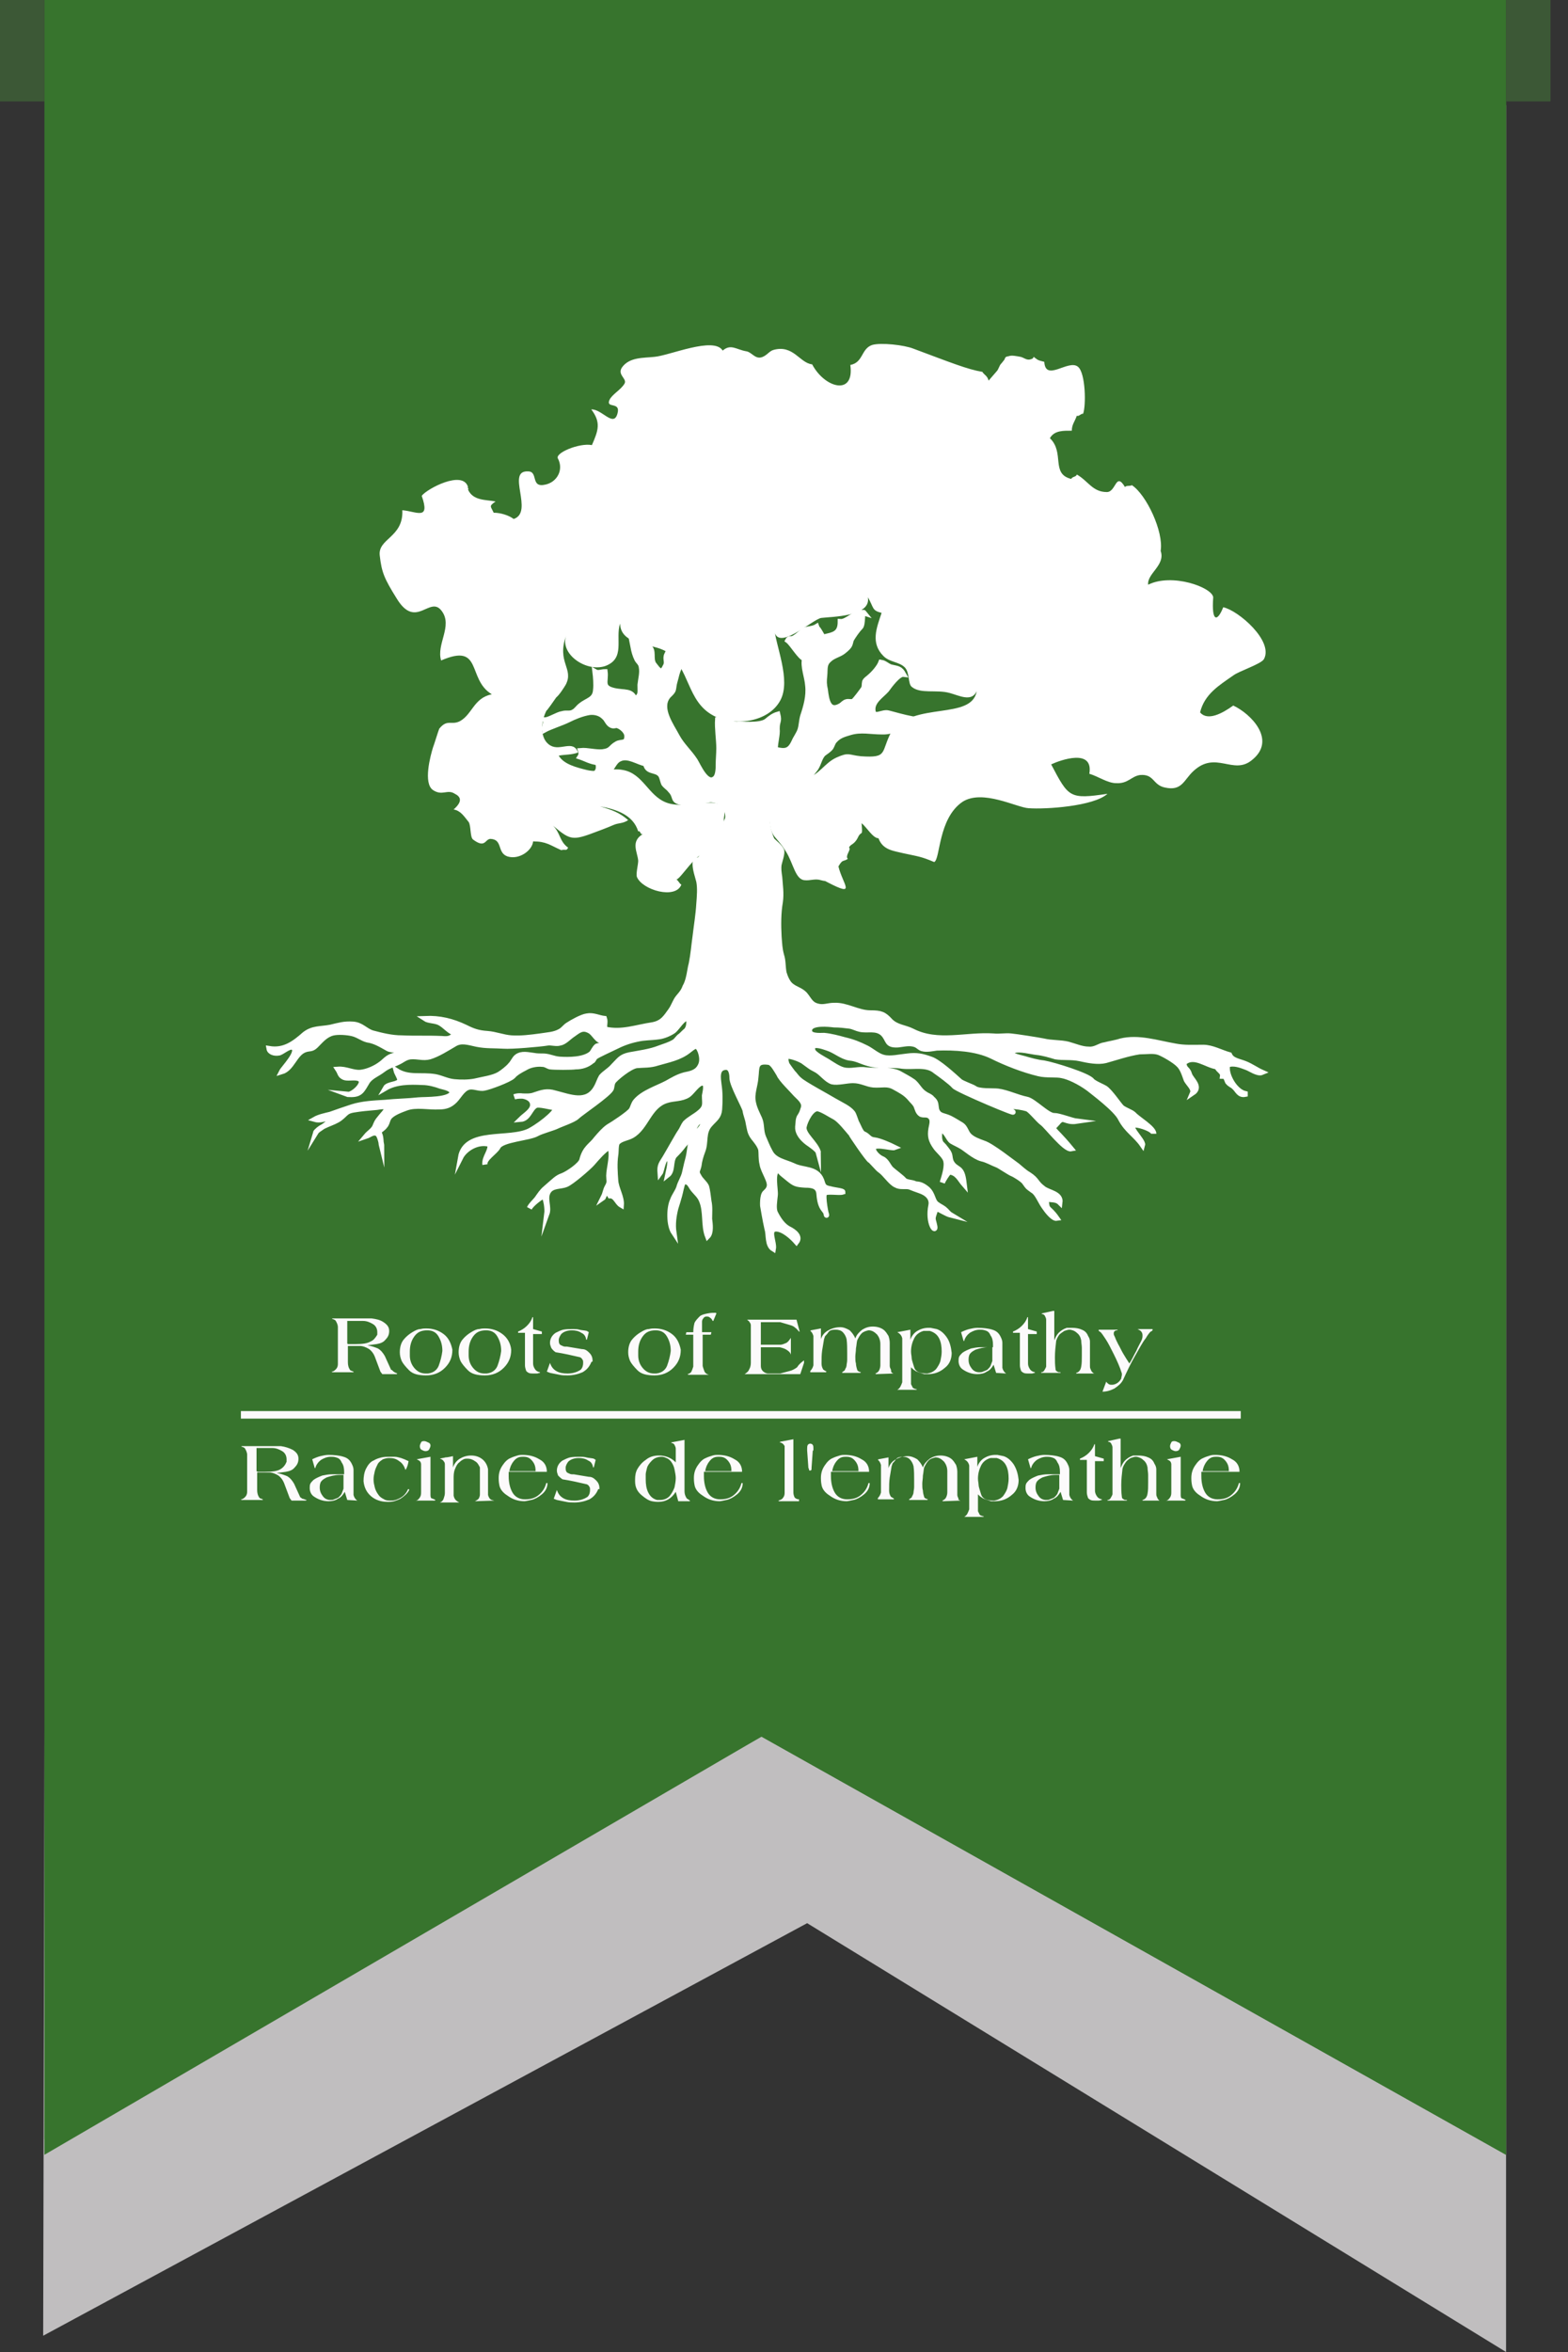 <svg version="1" xmlns="http://www.w3.org/2000/svg" viewBox="0 0 250.6 375.7"><rect x="0" y="0" width="250.6" height="375.7" fill="#333333" stroke="none"/><g opacity=".7"><path fill="none" d="M12 16.8h238.6v358.9H12V16.8z"/><path fill="#FCFAFB" d="M7.7 16.8h233v358.9L129 307.2 6.9 373.1"/></g><g fill="#37742D"><path d="M7.9 0l-.8 341.7 114.6-64.3 119 66.8V0"/><path d="M121.7 277.4l119 66.8V0H7.1v344.2"/></g><path fill="#3C5836" d="M0 0h7.1v16.2H0V0zm240.7 0h7.1v16.2h-7.1V0z"/><g fill="#FFF"><path stroke="#FFF" stroke-width=".837" stroke-miterlimit="10" d="M96.4 191.3c.4-.8.3-1.1.7-1.8.4-.7.2-.9.2-1.7 0-1.2.8-3.6.1-4.6-1 .6-2 1.8-2.7 2.6-.6.7-3.4 3.1-4.2 3.4-.9.4-2.3.1-2.9 1.2s.2 2.4-.2 3.5c.1-.8-.1-2.3-.5-2.9-.7.4-1.9 1.3-2.3 2 .3-.6.8-1 1.2-1.5.5-.7.8-1.2 1.4-1.7 1.4-1.2 1.8-1.7 2.7-2 .8-.3 2.9-1.7 3.1-2.5.5-2 1.5-2.3 2.3-3.4.6-.7 1.2-1.4 1.9-1.9.7-.4 3.3-2.1 3.7-2.7.3-.5.3-.9.7-1.4 1.2-1.4 3.5-2.1 5-2.9.9-.5 1.7-1 2.8-1.3 1-.2 2-.4 2.5-1.4.4-.7.3-1.6 0-2.4-.5-1.2-.9-.8-1.8-.1-1.5 1.2-3.3 1.5-5 2-1.2.4-2.2.3-3.3.4-1.1.1-3.5 2.1-3.8 2.6-.2.3-.2.8-.3 1.1-.4.9-4.9 3.9-5.5 4.5-.5.5-2.6 1.2-3.2 1.5s-2.5.8-3.2 1.2c-1.2.7-5.6.9-6.2 2.1-.4.8-2.3 1.9-2.1 2.8-.1-1.2 1-2.1.8-3.2-1.9-.6-4 .7-4.7 2.1.8-4.6 7.9-2.6 11.1-4.3 2.2-1.2 4.9-3.6 3.9-3.7-.6 0-2.5-.6-3-.3-.9.5-1.1 2.1-2.4 2.2.7-.7 2.2-1.5 1.9-2.6-.2-1-1.9-1.4-2.9-1 1.1-.3 2.2.1 3.2-.3 1.2-.4 2-.7 3.3-.3 2.4.6 5.1 1.8 6.6-.9.3-.5.5-1.2.8-1.7.5-.6 1.3-1 1.9-1.7 1-1 1.2-1.5 2.6-1.8 1.6-.3 3.3-.5 4.8-1.1.8-.3 1.6-.5 2.4-1 .3-.2.6-.7.9-.9.2-.1.8-.8.9-.8.6-.6.5-1.4.5-2.1-1-.1-1.8 1.6-2.5 2.1-.6.4-1.5.8-2.3.9-1.4.2-2.2.1-3.5.4-1.4.3-2.4.7-3.6 1.3-.6.3-2.6 1.2-3 1.5-.3.2-.3.6-.6.7-.7.6-1.6.9-2.6.9-.6.1-3.4.1-4.1 0-.4-.1-.7-.4-1.2-.4-.9-.1-2 .1-2.8.6-.6.3-1.5.8-1.9 1.3-.6.6-3.9 1.8-4.6 1.9-.8.2-1.8-.4-2.6-.1-.9.3-1.5 1.5-2.1 2.1-.7.7-1.4 1-2.5 1-1.7.1-3.7-.4-5.3.2-.8.3-2.2.8-2.7 1.5-.3.4-.3 1-.7 1.4-.2.3-.7.6-1 .9.5.8.3 1.5.5 2.3 0-.3-.3-1.8-.7-2-.6-.4-1.2.2-1.8.4.5-.6 1.1-.9 1.4-1.5.3-.7.3-.8.8-1.4.2-.3 1.2-1.3 1.1-1.5-.1-.6-1.4-.2-1.8-.2-1.2.1-2.3.2-3.5.4s-1.2.6-2.1 1.3c-1.1.9-3.2 1.1-4 2.4.2-.7 2.9-1.6 2.1-2.5-.7.3-1.5.5-2.2.3.7-.4 1.7-.6 2.5-.8 1.1-.4 2.3-.8 3.5-1.2 1.6-.5 3.4-.6 5.2-.7 1.9-.2 3.6-.2 5.4-.4.9-.1 5.3.1 5.4-1.3-.4-.6-1.2-.7-1.9-.9-.8-.3-1.9-.6-2.9-.6-2-.1-4.2-.1-5.9.9.4-.7 2-.5 2.3-1.2.1-.3-.5-1.2-.6-1.6 2 1.3 4 .6 6.3 1 1 .2 1.9.7 3 .8 1 .1 2.3.1 3.3-.1 1.2-.3 2.9-.5 3.9-1.1.5-.3 1.4-1 1.8-1.5.4-.4.6-1 1-1.3.8-.6 1.8-.3 2.7-.2.5.1 1.1.1 1.7.1 1 .1 1.4.4 2.4.5 1.5.1 3.9.1 5.1-.9.3-.3.5-.9.9-1.2.4-.2 1.2.2 1-.8-.9.1-1.4-1.2-2.1-1.6-1.2-.7-1.8-.1-2.8.6-.6.4-1.3 1.2-2 1.3-.6.2-1.4-.1-2 0-1.2.2-5.8.6-7 .5-1.6-.1-2.8 0-4.3-.3-1.4-.3-2.5-.7-3.6 0-1.2.7-2.6 1.6-3.9 2-1.1.3-1.9-.1-3.1 0-.7.1-1.1.4-1.6.7-1.1.6-1.9.7-2.8 1.4-.9.7-1.9 1-2.5 1.9-.9 1.5-1.1 2.2-3.2 2 .8.3 3.6-2.3 1.5-2.6-.6-.1-1.5.1-2-.1-.7-.3-.6-.7-1-1.3 1.3-.1 2.4.6 3.6.5 1.1-.1 2.4-.7 3.2-1.3.6-.4 1-1 1.8-1.3s1.7-.2 2.5-.6c-.1-.4-2.4-.2-3.1-.6-1.1-.6-2-1.2-3.3-1.4-.8-.2-1.5-.8-2.4-1-.8-.2-2.3-.3-3.1-.1-1.2.3-1.9 1.2-2.7 2-.7.7-1 .4-1.8.7-1.6.6-2 3-3.7 3.5.3-.6 3-3.3 1.8-3.9-.6-.3-1.8.9-2.3.9-.6.1-1.4-.1-1.5-.7 2.4.4 4-.8 5.7-2.3 1.3-1 2.5-.8 4.1-1.1 1.3-.3 2.2-.6 3.6-.5 1.4.1 1.9 1 3.1 1.4 1.5.4 3.1.8 4.7.8 2.1.1 4.2 0 6.4.1 1.1.1 1.5 0 2.2-.8-1.1-.4-1.6-1.2-2.5-1.7-.7-.4-1.8-.3-2.4-.7 2.4-.1 4.4.4 6.5 1.4 1.2.6 2 .9 3.5 1 1.3.1 2.5.6 3.8.7 1.6.1 3.1-.1 4.6-.3 1.2-.2 2.3-.2 3.3-.8.5-.3.7-.7 1.2-1 .6-.4 2.2-1.3 3-1.4 1-.2 1.9.3 2.8.4.2.6-.1 1.1.1 1.7 2.7.6 4.9-.3 7.6-.7 1.6-.3 2.1-1.2 2.9-2.3.5-.7.7-1.5 1.2-2.1s.8-.9 1.1-1.7c.2-.3.4-.9.5-1.3.2-.7.3-1.7.5-2.4.3-1.5.4-2.9.6-4.3.2-1.7.5-3.5.6-5.2.1-1.3.2-2.5 0-3.6-.2-.8-.6-1.9-.6-2.8 0-.9.6-.3 1-1.1.3-.6.7-.7 1.4-.9.7-.2 1.4-.2 1.8.1.8.8.3 1.2 1.4-.1.5-.7.7-.9.5-2.1-.3-1.4-1.5-2.1-1-2.9.4-.6-.1-2.7-1.7-3.1-1.1-.3-1.1-.1-2.4.1-1.4.1-1.9.4-3.1.2-1.7-.3-.8-.9-1.9-2-.3-.4-.6-.5-1-1-.2-.4-.3-1.2-.6-1.5-.7-.8-2.1-.3-2.3-1.7-1.2-.2-2.8-1.4-4.1-.8-1 .4-1.1 1.5-2.1 2.3-.2-.1-1.6 0-1.9.1-.1-.1-.4.2-.5.1 1.1-.1 1.2-1.2.9-1.9-1.1-.1-1.9-.6-2.8-.9.2-.3.2-.7.1-1 1.1-.1 2.3.3 3.5.2 1.5-.2 1.2-.7 2.3-1.3.7-.4 1.6.1 1.6-1.2 0-.8-.9-1.5-1.5-1.7-.4-.1-.6.2-1.1-.1-.5-.3-.6-.9-1.1-1.3-.6-.6-1.5-.8-2.3-.7-1.2.2-2.4.7-3.4 1.2s-2.9 1.1-3.8 1.6c-.1-.4.4-1.3.1-1.6.7 0 2-.9 2.8-1 .6-.2 1.2.1 1.8-.3.4-.2.7-.7 1.1-1 1.1-.9 2.3-.9 2.4-2.5.1-.8 0-2.1-.1-2.9.5.3 1 0 1.6 0 .2 1.5-.7 2.5 1.4 3 1.7.4 2.9-.1 3.4 1.5 1-.9.8-1 .8-2.4.1-1 .4-1.9.2-2.9-.1-.6-.5-.8-.7-1.2-.3-.6-.5-1.3-.6-1.9l-.2-1c1 .1 1.8.3 2.7.9.9.6.2 1.9.8 2.8.7.9 1.2 1.7 1.8.4.5-.8-.1-1.2.3-2 .4.2.8.7 1.2.9.5.3.5.9.8 1.1-.5 1.2-.4 1.2-.8 2.6-.1.4-.1.7-.2 1.1-.2.5-.6.7-.9 1.1-1.4 1.9.6 4.6 1.5 6.3.8 1.5 2 2.5 2.9 3.9.5.8 1.8 3.9 3.1 2.9.6-.4.6-1.7.6-2.2 0-.9.1-1.8.1-2.7 0-1.3-.3-3.2-.2-4.6.4-.1 2.7.9 3.1.8.5-.1 3.6.3 4.7-.5.6-.5 1.1-.9 1.8-1.1.3 1.2-.1 1-.1 2.3.1 1-.3 2.1-.3 3.3 1.6.4 2.3.3 3-1.2.3-.7.8-1.3 1-2 .2-.7.2-1.4.4-2.1.5-1.5 1-3.2.8-4.9-.1-1.4-.8-3-.5-4.3-.7-.1-2-2.4-2.7-2.9.2-.4.5-.2.8-.3.5-.2.9-.6 1.4-1 .6-.7 1.6-.4 2.4-.9.1.3.3.4.4.6.1.2.2.3.3.5.4.7.2.6 1.1.4 1.4-.3 2-.8 2-2.3 1.1.1 2.6-1.8 3.8-1.4-.4-.5-.1 1.9-.6 2.3-.5.5-1.1 1.4-1.4 1.9-.2.4-.1.6-.4 1.1-.2.3-.8.8-1.1 1-.6.4-1.5.6-2.1 1.2-.8.7-.6 1.4-.7 2.5-.1.9-.1 1.4.1 2.3.2 1.6.5 3.7 2.5 2.5.3-.2.5-.5.9-.6.3-.1.8.1 1.1-.1s1.4-1.7 1.6-2c.2-.3.1-.7.2-1.1.2-.4.5-.5.8-.8.6-.5 1.5-1.5 1.8-2.3.7.1 1.1.7 1.8.8.9.2 1.3.2 1.8 1.1-.8-.1-2.2 1.8-2.7 2.5-.8.9-2.3 1.8-2.2 3.2.1 1.5 1.5.2 2.5.5 1.1.3 2.6.7 3.6.9-1.5 1.1-2.7 2.2-4.7 2.1-1.7 0-3.3-.4-5 .1-1 .3-1.8.5-2.5 1.3-.3.3-.4.8-.6 1.1-.3.4-.8.7-1.2 1-.6.6-.7 1.5-1.2 2.3-.4.6-.9.9-.9 1.7-.6.7-1.2.8-1.9 1-.7.2-.5.1-1 .3-1.2.4-1.4-.1-2.6.7-1 .6-1.4 2.9-1.4 3.6-.1 1.7.4 3.4.8 4.2.5.5 1.1.9 1.5 1.6.2.4-.3 1.8-.4 2.3-.1.7 0 1.3.1 2 .1 1.4.3 2.6.1 4-.3 1.7-.3 3.7-.2 5.5.1 1.2.1 1.9.4 3 .3.9.2 1.8.4 2.8.2.7.6 1.6 1.1 2 .7.6 1.5.7 2.2 1.4.7.8.9 1.6 2 1.9 1 .3 1.7-.1 2.7-.1 2-.1 3.8 1.2 5.8 1.2 1.7 0 2.2.2 3.2 1.3 1 1 2.3 1 3.5 1.6 4.1 2.1 8.6.5 13 .8.9.1 1.9-.1 2.8 0 1 .1 4.2.6 5.2.8 1.2.3 2.7.2 3.9.5 1.1.3 2.2.8 3.3.8 1.1.1 1.7-.6 2.6-.7.3-.1 2-.4 2.5-.6 2.9-.7 5.8.3 8.7.8 1.5.3 2.9.2 4.5.2 1.4 0 2.8.8 4.2 1.2.4.9 1.5 1 2.5 1.4s1.8 1 2.7 1.4c-.7.3-1.9-.6-2.5-.8-.8-.3-2-.8-3-.4-.4 1.4 1.1 4.2 2.8 4.6v.1c-1 .2-1.2-.7-1.8-1.2-.3-.3-.6-.3-1-.8-.2-.4-.2-.9-.8-.9.1-.7-.7-.9-.9-1.5-1.7-.2-3.7-2.1-5.3-.6.1 1.1.6.8.9 1.8.2.8 2 2 .5 3 .3-.7-.7-1.5-1-2.1-.3-.8-.6-1.9-1.3-2.5-.6-.6-2.3-1.6-3.1-1.9-.9-.3-1.9-.1-3.1-.1-1.9.3-3.6.9-5.4 1.4-1.2.3-2.8 0-4.1-.3-1.4-.3-2.7-.1-3.9-.3-1-.3-2-.6-3-.7-.9-.1-2.7-.6-3.6-.3-1.7.6.9 1.1 1.6 1.3 1 .3 2.1.6 3.1.7 1.7.3 7.1 2 7.7 2.8.3.4 1.8 1 2.1 1.2.8.5 2.2 2.6 2.6 3 .3.4 1.6.8 2 1.2.6.7 3.2 2.2 3.2 3.1 0-.7-2.2-1.4-2.9-1.4-1.7-.1 1.3 2.5 1.1 3.2-1.1-1.6-2.5-2.3-3.5-4.2-.7-1.5-4.5-4.3-5.1-4.8-1.5-1.1-3.2-1.9-4.3-2.1-.8-.2-2.5 0-3.7-.3-2.5-.6-5.3-1.7-7.5-2.8-2.5-1.2-5.9-1.4-8.8-1.3-.7.1-1.6.3-2.3.1-.4-.1-.6-.4-1-.6-1-.4-1.9-.1-2.9 0-1.9.1-1.4-.8-2.4-1.8-1.1-1-2.5-.4-3.7-.7-.5-.1-1-.4-1.6-.5-.8-.1-1.6-.2-2.5-.2-.8-.1-3.6-.4-3.9.7-.3 1.2 1.7 1 2.3 1 1.1.1 2.2.4 3.3.7 1.3.3 2.3.7 3.5 1.3.8.4 1.8 1.3 2.7 1.5 1.1.3 2.7-.1 3.8-.2 1.5-.2 2.4 0 3.8.5 1.2.4 3.6 2.6 4.6 3.5.3.3 2 .9 2.3 1.1.7.6 3 .4 3.8.5 1.5.2 3.1 1 4.6 1.3 1.1.2 3.4 2.7 4.4 2.6.8 0 2.8.8 3.6.9-2 .3-2.1-1-3.1.3-1.1 1.3-1.1.1 2.2 4.1-1 .2-3.9-3.6-4.6-4.1-.7-.5-2-2.2-2.5-2.3-1.3-.4-4.4-.7-2.4.4 1.8 1-8.7-3.4-9.2-4s-2.3-1.9-3-2.4c-1.4-1.2-3.5-.6-5.3-.8-1.8-.3-4 .1-5.7-.5-1-.3-1.6-.7-2.7-.8-1.3-.2-2.3-1.2-3.6-1.6-.6-.2-2.7-1-2.3.4.2.6 1.8 1.4 2.3 1.7.8.5 1.8 1.2 2.6 1.4 1.2.3 2.4-.2 3.6 0 1.6.2 4-.2 5.4.6.7.4 1.5.8 2.2 1.3.7.6 1 1.4 1.8 1.9.4.3.9.4 1.2.8.7.6.5.9.7 1.8.4 1 1 .8 2.1 1.3.6.3 1.4.8 1.9 1.1.6.4.7 1.2 1.2 1.7.6.6 1.5.9 2.3 1.2 1.3.4 4.8 3.2 5.4 3.6.5.4 1.1 1 1.8 1.4 1.4.9 1.1 1.3 2.3 2.2.8.7 2.9.8 2.7 2.3-.6-.6-1.4-.4-2.2-.6.1 2.1.3 1.1 1.7 3.1-.6.1-1.6-1.2-2-1.8-.6-.8-1.1-2.2-1.8-2.6-.8-.6-.7-.4-1.4-1.4-.3-.4-1.6-1.2-1.9-1.3-.5-.2-2.1-1.3-2.4-1.4-.8-.3-1.6-.8-2.5-1-1.2-.3-2.7-1.7-3.3-2-.5-.3-1-.5-1.5-.8-.6-.4-.8-1.6-1.8-1.9-.2.7-.3 1.9.3 2.4.2.2.3.3.6.7s.5.6.6 1.1c.1.6.1.9.5 1.4.3.4.8.6 1.1.9.5.5.6 1.5.7 2.3-.7-.8-1.1-1.9-2.4-2-.3.3-.9 1.2-1.1 1.7.3-1 .9-2.7.5-3.7-.3-.7-1.2-1.4-1.6-2-.7-1-.9-1.7-.7-2.9.1-.6.4-1.4-.1-1.9s-1-.2-1.5-.4c-.5-.3-.6-.9-.8-1.4-.3-.5-.6-.7-1-1.2-.7-.8-1.5-1.2-2.4-1.7-1.2-.7-2-.3-3.4-.4-1.1-.1-1.9-.7-3.3-.7-1 0-2.4.4-3.3.2-.9-.3-1.6-1.3-2.4-1.8-.5-.3-.8-.4-1.2-.7-.3-.2-.8-.6-1.1-.8-.7-.4-1.8-.8-2.5-.8-.4.3-.1 1.3.1 1.5.2.3.5.7.8 1.1.4.4.6.8 1.1 1.2.6.6 4.7 2.8 5.5 3.3 1.2.7 2.4 1.2 3 2 .2.3.5 1.3.6 1.5.2.3.7 1.7 1.1 1.8.9.4.8.9 1.8 1 .8.1 2.4.8 3.2 1.2-.5.2-3.8-.9-3.4.4.2.6.9 1.2 1.4 1.4.7.3 1 1.2 1.4 1.6.4.4 1.8 1.4 2.1 1.8.4.4 1.2.3 1.8.6.3.1.8-.1 1.9.8 1 .9.8 2 1.6 2.5.4.3.7.4 1.1.7.5.4.6.7 1.1 1-.8-.2-1.6-.8-2.4-1.1-.7 2-.5 1.4-.2 2.9.2 1.1-1.2-.5-.6-3.4.2-1.1-.6-1.9-1.8-2.3-.6-.2-1.1-.4-1.6-.6-.7-.2-1.5.1-2.2-.3-.9-.4-1.7-1.8-2.6-2.4-.3-.2-1.4-1.5-1.5-1.5-.4-.2-3.1-4.2-3.1-4.3-.6-.7-1.7-2.1-2.5-2.6-.6-.3-2.1-1.3-2.8-1.4-1-.1-2 1.9-2.2 2.9-.2 1.2 1.9 2.6 2.3 4.1 0-.4-1.5-1.4-1.5-1.4s-1.9-1.2-1.8-2.7c.1-.7 0-1.3.4-1.8.3-.5.3-.6.5-1.2.3-.9-.6-1.6-1.2-2.2-.5-.6-2.4-2.4-2.7-3.2-.5-.8-.9-1.6-1.5-1.9-2.4-.4-2 .9-2.2 2.4-.1 1.4-.7 2.6-.4 4 .2 1 .6 1.7 1 2.6s.2 1.9.6 2.9c.3.7.7 1.7 1.1 2.4.7 1.4 2.4 1.6 3.7 2.2 1.6.8 3.7.3 4.5 2.3.3.9.3 1.2 1.4 1.4.7.2 2 .3 2 .5-.6.2-2.5-.2-2.9.2s.3 3.7.3 3.5c-.1-1-1-.7-1.2-3.4-.1-1.2-1-1.4-2.2-1.4-1.5-.1-1.7-.2-2.7-1-.7-.6-1.1-.8-1.6-1.5-1.1.4-.4 3.2-.5 4.1-.1 1-.3 2.1 0 2.8.5 1 1.2 2.1 2.2 2.6.8.4 1.9 1.2 1.2 2.1-.7-.8-2.1-2.1-3.3-2.1-1.4.1-.2 2.1-.4 3.2-1-.6-.7-2.3-1-3.2-.3-1.3-.7-3.7-.7-3.7s-.1-1.7.4-2.1c.9-.8.8-1.4.3-2.5-.3-.7-.7-1.4-.8-2.1-.2-.8-.1-1.6-.2-2.3-.2-.7-.8-1.4-1.2-1.9-.6-.8-.6-1.4-.8-2.3-.1-.7-.4-1.3-.5-2-.1-.6-2.1-4.1-2.1-5.2 0-.8-.2-1.9-1.2-1.7-1.3.2-1 1.8-.9 2.7.2 1.3.2 2.6.1 4-.1 1.2-.7 1.5-1.5 2.4-1.2 1.3-.6 2.8-1.2 4.3-.3.8-.5 1.5-.6 2.3-.2.9-.5.9 0 1.7.3.6.9 1 1.2 1.6.2.6.3 1.7.4 2.4.2.9.1 1.9.1 2.8.1.8.3 2.2-.3 2.8-.7-1.8-.2-4-1-5.8-.3-.7-.8-1.1-1.3-1.7-.5-.6-.6-1.4-1.6-1.2-.3.7-.4 1.5-.6 2.2s-.4 1.4-.6 2c-.3 1.2-.5 2.5-.3 3.9-.8-1.2-.8-3.9-.2-5.2.3-.8.7-1.2 1-2 .2-.8.7-1.5.9-2.3.2-.8.3-1.4.5-2.1.2-.7.3-1.5.4-2.2.2-1 .6-1.5 1.2-2.3.4-.5 1.3-1.3.6-1.8-1 .3-1.1 1.3-1.5 2s-.9 1.5-1.3 1.9c-.6.8-1 1.2-1.5 1.7-.7.9-.2 2.4-1.1 3.1.1-.5.7-2.4.1-2.7-.8-.3-1 2-1.3 2.4-.1-1.3.2-1.5.8-2.5.6-1 2.1-3.7 2.4-4.1.3-.4.5-1 .8-1.4.7-.7 1.6-1.1 2.3-1.7 1.1-.9.8-1.4.8-2.7.1-.6.5-2-.3-2-.7-.1-1.7 1.5-2.3 1.9-1.1.7-2.3.5-3.5.9-2.8.9-3.2 4.3-5.5 5.6-.7.4-1.8.5-2.3 1.1-.3.3-.2 1.5-.3 2-.2 1.3-.1 2.8 0 4.1s1 2.6.9 3.9c-.7-.4-.9-1.5-1.8-1.5-.6-1.1-.8-.3-1.1.3z"/><path d="M158 60.8c-.2-.8-.7-.9-1-1.4-2.4-.4-5.1-1.5-11-3.7-1.5-.6-5.2-1-6.6-.6-1.8.6-1.4 2.8-3.5 3.2.7 5-4.1 3.7-6.1-.1-2-.2-3-3.2-6.2-2.3-.7.2-1.1 1-2 1.2-1 .2-1.5-.9-2.4-1-1.6-.3-2.4-1.2-3.7-.1-1.4-2.3-8.5.8-10.9 1-1.7.2-4 0-5.2 1.7-.8 1.2.9 1.8.4 2.6-.6 1-2 1.7-2.4 2.6-.6 1.4 1.8.2 1.3 2.1-.6 2.4-2.5-.7-4.2-.6 1.6 2.1 1.1 3.4.1 5.7-2-.4-6.1 1.3-5.4 2.2.9 1.8-.2 3.7-2 4.1-2.5.6-1.1-2.1-2.8-2.1-3.6-.2 1 6.5-2.3 7.6-.8-.6-2.1-1-3.2-1-.5-1.1-.8-1 .3-1.8-1.6-.3-3.6-.1-4.4-1.9.2-.2-.2-.3 0-.4-.8-2.8-6.6.3-7.4 1.4 1.4 4-.8 2.5-3.1 2.3.2 4.4-4 4.5-3.6 7.3.3 2.6.7 3.6 2.7 6.8 3.1 5.1 5.3-.6 7.2 2 1.8 2.4-.9 5.3-.1 7.9 6.7-2.9 4.1 3 8.1 5.4-2.9.6-3.1 3.2-5.1 4.3-1.4.7-2-.4-3.3 1.2-.1.2-.9 2.8-1 3-.4 1.3-1.6 5.7 0 6.8 1.5 1 2.3-.2 3.5.6.8.4 1.4 1.1-.2 2.5 1.1.2 1.6 1 2.4 2 .4.6.2 2.4.7 2.8 2 1.5 1.9-.1 2.8-.1 2 .1 1 2.2 2.7 2.8 1.9.6 4-1 4.1-2.4 2.1 0 2.7.6 4.5 1.4.7-.2.8.2 1.1-.4-1.4-1-1.2-2.3-2.4-3.5 2.5 2.1 3 2.4 6 1.3 1.1-.4 2.7-1 3.6-1.4s1.5-.2 2.4-.8c-1.4-1.2-2.5-1.6-4.5-2.2 2.7.5 5.3 1.4 6.1 4 .4-.2.3.7.8.4-2.1 1.2-.9 2.9-.8 4.3 0 .6-.4 2.1-.2 2.6.9 2.1 6.2 3.6 7.1 1.2-.3-.1-.5-.7-.8-.8 1.1-.3 4.6-7.4 7.8-3.6 1.5-1.5 1.3-2.2.8-3.9-.1-.2-.8-.8-1-1.5-.1-.6.1-1.2.1-1.7-.1-3.2-5.9-.3-9.3-1.6-2.9-1.1-3.7-4.6-6.9-5.2-2-.4-3.7.5-5.8 0-1.6-.4-3.7-.9-4.5-2.3 1.1-.2 2-.1 3.1-.5-.8-2.1-2.8-.2-4.4-1.1-1.8-1-1.6-3.9-.6-5.7-.3.6 1.5-2 1.5-2 .5-.4 1.2-1.5 1.5-2 1.4-2.6-1.5-3.6.1-7.9-1.1 2.9 3.1 5.9 6.2 4.9 3.3-1.2 1.6-4.3 2.4-6.8.1 3.6 5.3 3.1 7.4 4.5 3.8 2.6 3.2 7.9 7.5 10.2 3.3 1.8 8.8 1.1 10.7-2.4 1.8-3.3-.8-8.8-1-11.9-.1 4.9 6.2-1.2 7.6-1.3 1.6-.2 8-.2 7.4-3.3 1 1.7.6 2.1 2.2 2.5-.8 2.4-1.8 4.8.3 6.9 1 1 2.5.9 3.4 1.8.8.8.5 2.6 1.1 3.1 1.4 1.2 4 .4 6.1 1 1.5.4 3.5 1.5 4.3-.3-.8 4.7-10 1.6-13.6 6.4-1.8 3.4-.5 4.3-4.9 4-2-.2-1.9-.7-3.9.2s-2.8 2.9-5.1 3.4c-4.6 1-6.4 1.9-5.7 5.8.3 3.9.8 2.8 2.7 5.8 1.2 1.9 1.5 4.5 3 4.6.9.1 1.7-.3 2.6 0 .7.2.5 0 1 .3 4.8 2.5 2.5.4 1.8-2.5.7-1.2.7-.7 1.5-1.2-.5-.5.6-1.5.2-1.8.2-.6.8-.4 1.4-1.6.6-1.3.8.1.6-2.3.8.6 1.8 2.4 2.7 2.4.7 1.9 2.4 2 4 2.4 2.3.5 2.8.5 4.9 1.4 1-.4.6-6.9 4.5-9.6 3.2-2.1 8.7.9 10.6 1 2.7.2 10.4-.3 12.6-2.3-6.1.9-6.2.6-9-4.7 1.5-.7 6.8-2.6 6.1 1.5 1.4.4 2.9 1.5 4.3 1.5 1.9.1 2.4-1.1 3.8-1.3 2.3-.2 2 1.6 4 2 2.7.6 3-1.2 4.5-2.6 3.6-3.4 6.4.7 9.4-1.8 4-3.2-.2-7.4-3-8.7-1.8 1.3-4.1 2.5-5.3 1.1.7-2.9 3-4.3 5.3-5.9.9-.7 4.4-1.8 4.9-2.6 1.6-2.9-4.1-7.8-6.5-8.3-.9 2.3-1.9 2.5-1.6-1.6-.2-1.6-6.6-3.9-10.4-2-.2-1.8 2.8-3.1 2-5.4.5-3.1-2.3-9-4.6-10.5-.3.2-.9 0-1.1.3-1.5-2.5-1.4.8-2.9.8-2.3 0-3-1.8-4.8-2.8-.1.4-.7.3-.9.7-3.3-.8-1-4.2-3.4-6.5.7-1.3 2.3-1.2 3.5-1.2 0-1 .5-1.5.8-2.4.3.2.7-.4 1-.3.5-1.3.4-6.5-.8-7.5-1.5-1.3-5.2 2.5-5.4-.8-1.2-.3-1-.3-1.7-.8-.1.3-.2.3-.5.4-.6.2-1.1-.3-1.6-.4-.6-.1-1.4-.3-1.9-.1-.6.1-.5.2-.7.6-.2.2-.3.4-.5.6-.3.3-.4.9-.7 1.2"/></g><path fill="#FCFAFB" d="M44.8 234.7c-.5.3-1.3.4-2.4.4h-1.2l-.2-.1v-3.7h2.5c.6 0 1.1.2 1.6.5s.7.8.7 1.3v.4c-.2.5-.5.9-1 1.2zm3.5 4.7c-.1-.1-.2-.2-.3-.2l-1-2.2c-.3-.5-.6-.9-1.1-1.2-.5-.2-1-.4-1.7-.5l1.5-.2c.6-.1 1.1-.3 1.4-.7.4-.4.6-.8.6-1.4 0-.6-.3-1-.9-1.4-.6-.3-1.2-.5-1.9-.6h-6.3v.1c.2 0 .3.1.5.2.2.3.4.7.4 1.1v5.9c0 .3-.1.6-.3.8s-.4.4-.7.4l.1.1H42v-.1l-.5-.2c-.3-.4-.4-.8-.4-1.3v-2.8H43c.5 0 1 .2 1.5.5.4.3.7.7.9 1.2l.9 2.4.3.4h2.3l.1-.1c-.4-.1-.5-.2-.7-.2zm6.6-1.6c-.1.3-.2.5-.3.8-.1.2-.3.4-.5.6-.2.1-.4.2-.7.3-.2.1-.4.1-.6.1-.5 0-.9-.2-1.2-.6-.3-.4-.5-.8-.5-1.4 0-.1 0-.4.1-.7s.4-.6 1-.9c.6-.2 1.3-.4 2.1-.4h.6v2.2zm2.2 1.9c-.3-.2-.5-.5-.6-.9v-4c0-.3-.1-.6-.2-.8-.3-.7-.7-1.1-1.4-1.3-.6-.2-1.5-.3-2.4-.3-.4 0-.9.1-1.3.2s-.9.3-1.3.5l.4 1.4h.1c.1-.5.5-1 .9-1.3.5-.3 1-.5 1.6-.5.2 0 .5 0 .8.1.4.1.7.3.9.8.3.4.4.9.4 1.5v.4h-2c-.5 0-1 .1-1.5.2-.5.2-1 .4-1.4.7-.2.2-.4.4-.5.6-.1.2-.1.5-.1.7 0 .5.2 1 .6 1.3.7.5 1.5.8 2.4.8.5 0 1.1-.1 1.5-.4.5-.2.8-.6 1.1-1.1l.4 1.3 1.6.1zm8.3-1.7c-.3.6-.8 1-1.4 1.4-.6.3-1.2.5-1.8.5h-.3c-1 0-1.9-.3-2.6-.9-.7-.6-1.1-1.4-1.2-2.4 0-.7.1-1.4.4-2 .3-.6.7-1.1 1.2-1.3.5-.3.9-.4 1.3-.5.4-.1.8-.1 1.3-.1h.8c.3 0 .6.1 1 .2.3.1.8.3 1.2.5-.1.5-.2 1-.5 1.4-.2-.6-.5-1.1-1-1.4-.5-.4-1-.5-1.6-.5-.4 0-.7.1-1 .2-.3.2-.6.4-.8.7-.2.4-.4.8-.5 1.2s-.2.9-.2 1.3c0 .5.1.9.2 1.3s.3.8.6 1.2c.2.3.5.5.9.7.3.2.7.2 1.1.2.6 0 1.1-.2 1.6-.5s.9-.8 1.1-1.3c.1-.1.2 0 .2.1zm3.4-7.1c0 .2-.1.4-.2.6-.1.2-.3.3-.6.3-.2 0-.4-.1-.6-.2-.2-.1-.3-.3-.3-.6 0-.2.1-.4.2-.6.1-.2.3-.2.5-.2s.4.1.6.2c.3.1.4.3.4.5zm.8 8.7l-.1.1h-3.1c.3 0 .5-.2.7-.5s.2-.6.2-.9v-4.4c0-.2-.1-.4-.2-.5s-.3-.2-.5-.3l2.2-.4v6.1c0 .1 0 .3.1.5.3.1.5.2.7.3zm9.4.1l-3.1.1c.2-.1.4-.2.6-.4.1-.2.2-.4.2-.7v-4.3c-.2-.4-.4-.8-.8-1-.4-.3-.8-.4-1.2-.4-.2 0-.4 0-.6.1s-.4.2-.7.5c-.3.2-.5.6-.7 1.1s-.2 1-.2 1.5v2.7c.1.5.3.8.9 1.1h-3.1c.3-.1.5-.3.6-.6s.2-.6.2-.9V234c0-.2 0-.4-.2-.6-.1-.2-.3-.3-.6-.4.3-.1.6-.1.9-.2.3 0 .7-.1 1.2-.2v1.8c.2-.6.6-1.1 1.1-1.4.5-.3 1.1-.5 1.8-.5s1.3.2 1.8.6c.5.4.8 1 .9 1.6v4.1c.1.4.3.7.6.8l.4.1zm2.4-4.7c.1-.6.3-1.1.7-1.6.4-.5.8-.7 1.4-.7h.2c.6 0 1 .2 1.4.7s.5 1 .5 1.6h-4.2zm5.9 1.9c-.2.8-.6 1.4-1.2 1.9s-1.3.7-2.2.7c-.9 0-1.6-.4-2-1.1-.4-.7-.6-1.6-.6-2.6v-.7h6.1c0-.9-.4-1.6-1.2-2-.8-.5-1.7-.7-2.7-.7-.2 0-.5 0-.8.1s-.7.2-1.1.4c-.5.2-.9.6-1.3 1.2s-.6 1.2-.6 2c0 .2 0 .6.1 1.1.1.6.5 1.2 1.3 1.7.8.6 1.7.9 2.7.9.2 0 .6-.1 1.1-.2.5-.1 1.1-.4 1.7-.9s.9-1.1.9-1.8h-.2zm8.3 1c-.3.7-.7 1.2-1.4 1.6-.7.3-1.5.5-2.4.5-.4 0-.9 0-1.3-.1l-1.5-.3-.5-.2.5-1.4c.2.6.5 1 1 1.3s1.1.4 1.8.4c.8 0 1.5-.2 2.1-.6.3-.3.4-.7.4-1.1 0-.2 0-.4-.1-.5-.1-.2-.2-.3-.4-.4-1.3-.3-2.6-.6-3.9-.8-.3-.2-.5-.4-.7-.6-.1-.3-.2-.5-.2-.8 0-.6.3-1.2.9-1.6.4-.2.8-.4 1.2-.5.5-.1 1-.1 1.6-.1.3 0 .7 0 1 .1.4.1.8.1 1.2.2.1.1.2.1.3.2l-.3 1.2h-.1c-.1-.5-.3-.9-.8-1.1-.4-.3-1-.4-1.5-.4-.7 0-1.3.2-1.7.6-.2.3-.4.6-.4 1s.1.7.4.8c.2.1.4.2.6.2h.3l2.4.4c.5 0 .8.2 1.2.6.3.3.5.7.5 1.2v.2c-.2-.1-.2 0-.2 0zm12.2-3.2c.1.5.2 1 .2 1.4 0 .5-.1 1-.2 1.5-.2.5-.4.9-.8 1.4-.4.4-.9.6-1.5.6h-.5c-.7-.2-1.1-.6-1.4-1.2-.3-.6-.4-1.3-.4-2.1v-.8c0-.2.1-.6.2-1s.4-.8.8-1.2.9-.6 1.6-.6c.2 0 .5.1.7.2.3.1.5.3.7.5.3.4.5.8.6 1.3zm2.2 4.8c-.1 0-.1-.1-.2-.1-.3-.4-.4-.8-.4-1.2V230l-2.1.4v.1c.2 0 .4.1.5.3s.2.4.2.6v2.2l-.2-.2c-.7-.6-1.5-.9-2.5-.9-.8 0-1.5.2-2.1.7-.6.4-1 .9-1.3 1.4s-.4 1.1-.4 1.7v.3c0 .9.3 1.6 1 2.2.7.6 1.2.9 1.7 1s.8.1 1 .1c1.2 0 2.1-.5 2.8-1.6l.4 1.5h1.8l.1-.1c-.2-.1-.2-.1-.3-.2zm2.7-4.5c.1-.6.3-1.1.7-1.6.4-.5.8-.7 1.4-.7h.2c.6 0 1 .2 1.4.7s.5 1 .5 1.6h-4.2zm5.8 1.9c-.2.8-.6 1.4-1.2 1.9s-1.3.7-2.2.7c-.9 0-1.6-.4-2-1.1-.4-.7-.6-1.6-.6-2.6v-.7h6.1c0-.9-.4-1.6-1.2-2-.8-.5-1.7-.7-2.7-.7-.2 0-.5 0-.8.1s-.7.2-1.1.4c-.5.2-.9.6-1.3 1.2s-.6 1.2-.6 2c0 .2 0 .6.1 1.1.1.6.5 1.2 1.3 1.7.8.6 1.7.9 2.7.9.2 0 .6-.1 1.1-.2.5-.1 1.1-.4 1.7-.9s.9-1.1.9-1.8h-.2zm9.2 2.9h-3.2l-.1-.1c.3-.1.6-.2.7-.4.2-.2.3-.5.3-.8V231c-.1-.2-.2-.3-.3-.4-.2-.1-.3-.2-.5-.2l.1-.1 2.1-.4v8.5c0 .3.1.6.2.8.2.2.4.3.7.3v.3zm2.2-8.1l-.2 2.8v.2c0 .1-.1.2-.2.2s-.2 0-.2-.1 0-.2-.1-.3l-.2-2.8v-.3c0-.2 0-.4.1-.6.1-.1.2-.2.4-.2s.3.1.4.2c.1.2.1.3.1.6v.3h-.1zm3.1 3.3c.1-.6.3-1.1.7-1.6s.8-.7 1.4-.7h.2c.6 0 1 .2 1.4.7s.5 1 .5 1.6H133zm5.8 1.9c-.2.8-.6 1.4-1.2 1.9s-1.3.7-2.2.7-1.6-.4-2-1.1c-.4-.7-.6-1.6-.6-2.6v-.7h6.1c0-.9-.4-1.6-1.2-2-.8-.5-1.7-.7-2.7-.7-.2 0-.5 0-.8.1s-.7.2-1.1.4c-.5.2-.9.6-1.3 1.2s-.6 1.2-.6 2c0 .2 0 .6.1 1.1.1.6.5 1.2 1.3 1.7.8.6 1.7.9 2.7.9.2 0 .6-.1 1.1-.2.5-.1 1.1-.4 1.7-.9.6-.5.9-1.1.9-1.8h-.2zm14.7 2.8l-2.8.1-.1-.1c.3-.1.5-.3.6-.5s.2-.5.2-.8V235c0-.6-.2-1.1-.5-1.5-.4-.4-.8-.7-1.4-.7-.4.1-.8.2-1.1.5s-.5.7-.7 1.1c-.1.4-.1.8-.2 1.3 0 .5-.1.9-.1 1.3s0 .8.1 1.1c0 .3.1.7.2 1 0 .1.1.2.3.3l.3.1-.1.1h-2.9v-.1c.1-.1.3-.2.4-.3.1-.2.1-.3.2-.4 0-.1.1-.2.1-.4s.1-.5.1-.9v-1.1c0-.7 0-1.5-.1-2.2-.1-.4-.3-.8-.6-1.1s-.7-.4-1.1-.4c-.5 0-.9.1-1.1.4-.2.3-.4.5-.5.6s-.1.3-.2.5l-.3 1.8c-.1.7-.1 1.3-.1 2.1 0 .4.1.7.3 1l.5.3-.1.1h-2.5v-.2c.2-.2.4-.5.5-.9V234c-.1-.3-.2-.6-.5-.8l.1-.1 1.6-.3v1.7c.2-.6.6-1.1 1.2-1.4.5-.3 1.2-.5 1.9-.5.5 0 1 .2 1.5.5.4.4.7.8.9 1.3.2-.6.6-1 1.1-1.4.5-.3 1-.5 1.7-.5s1.3.2 1.7.5.6.7.8 1c.1.3.2.7.2 1.1v3.7c0 .2.1.4.2.6-.1.1 0 .2.3.3zm6.8-.7c-.4.4-.8.6-1.4.7-1.2 0-1.9-.3-2.1-1-.2-.7-.4-1.2-.4-1.5s-.1-.6-.1-1c0-.8.2-1.5.5-2.1s.8-1 1.5-1.2h1c.7.2 1.2.6 1.5 1.2.3.6.4 1.3.4 2.1 0 .5-.1 1-.2 1.5-.1.4-.4.9-.7 1.3zm1.7-5.1c-.5-.7-1-1.1-1.6-1.3-.6-.1-.9-.2-1-.2h-.3c-.7 0-1.3.2-1.8.5s-.9.8-1.1 1.4v-1.6l-2.1.4c.4.2.7.5.8 1v7c-.1.3-.2.5-.3.7s-.3.4-.5.5h3.1v-.1c-.2 0-.4-.1-.6-.2l-.3-.6v-2.7l.1.1c.2.2.3.3.5.4.1.1.3.2.6.3l.9.3h.6c1 0 1.9-.3 2.7-1 .8-.6 1.1-1.5 1.1-2.4-.1-.9-.3-1.7-.8-2.5zm7.3 3.9c-.1.3-.2.5-.3.8-.1.2-.3.4-.5.6-.2.1-.4.2-.7.3-.2.1-.4.1-.6.1-.5 0-.9-.2-1.2-.6-.3-.4-.5-.8-.5-1.4 0-.1 0-.4.1-.7s.4-.6 1-.9c.6-.2 1.3-.4 2.1-.4h.6v2.2zm2.2 1.9c-.3-.2-.5-.5-.6-.9v-4c0-.3-.1-.6-.2-.8-.3-.7-.7-1.1-1.4-1.3-.6-.2-1.5-.3-2.4-.3-.4 0-.9.1-1.3.2s-.9.3-1.3.5l.4 1.4h.1c.1-.5.5-1 .9-1.3.5-.3 1-.5 1.6-.5.2 0 .5 0 .8.1.4.1.7.3.9.8.3.4.4.9.4 1.5v.4h-2c-.5 0-1 .1-1.5.2-.5.2-1 .4-1.4.7-.2.2-.4.4-.5.6-.1.2-.1.5-.1.7 0 .5.2 1 .6 1.3.7.5 1.5.8 2.4.8.5 0 1.1-.1 1.5-.4.5-.2.8-.6 1.1-1.1l.4 1.3 1.6.1zm4.9-6.7v.4H175v4.7c0 .3.1.6.3.9.2.3.4.4.8.5v.1c-.2 0-.3.1-.5.1h-.6c-.2 0-.5 0-.7-.1s-.3-.2-.4-.3c-.1-.3-.2-.6-.2-.9v-5.2h-1.1v-.2c.5-.2 1-.5 1.4-.9s.7-.8.9-1.4h.1v1.9l1.4.4zm9.3 6.7h-3.1v-.1c.4-.1.7-.4.8-1 .1-.5.1-1.1.1-1.8v-1.2c0-.4-.1-.8-.1-1.2-.1-.5-.3-.9-.7-1.2-.3-.3-.8-.5-1.2-.5-.2 0-.5.1-.8.2-.3.2-.6.4-.8.7s-.4.6-.5 1c-.1.9-.2 1.7-.2 2.6 0 .6 0 1.2.1 1.9 0 .2.1.3.3.4.1.1.3.1.5.1v.1H177v-.1c.2 0 .4-.1.5-.3s.2-.3.3-.6v-7.5c0-.2-.1-.4-.2-.6-.1-.2-.3-.3-.5-.3v-.1l1.8-.4h.2v4.7c.2-.5.4-.9.7-1.2s.7-.6 1.3-.8h.8c.6 0 1.2.1 1.6.3.5.2.8.5 1 1 .2.3.3.6.3.9v3.9c0 .2 0 .3.1.5s.1.3.2.4l.2.2h.4zm3-8.8c0 .2-.1.4-.2.6-.1.2-.3.3-.6.3-.2 0-.4-.1-.6-.2-.2-.1-.3-.3-.3-.6 0-.2.1-.4.2-.6.1-.2.3-.2.5-.2s.4.1.6.2c.3.1.4.3.4.5zm.8 8.7l-.1.1h-3.1c.3 0 .5-.2.7-.5s.2-.6.2-.9v-4.4c0-.2-.1-.4-.2-.5-.1-.1-.3-.2-.5-.3l2.2-.4v6.1c0 .1 0 .3.1.5.3.1.5.2.7.3zm2.7-4.6c.1-.6.3-1.1.7-1.6s.8-.7 1.4-.7h.2c.6 0 1 .2 1.4.7s.5 1 .5 1.6h-4.2zm5.8 1.9c-.2.8-.6 1.4-1.2 1.9s-1.3.7-2.2.7-1.6-.4-2-1.1c-.4-.7-.6-1.6-.6-2.6v-.7h6.1c0-.9-.4-1.6-1.2-2-.8-.5-1.7-.7-2.7-.7-.2 0-.5 0-.8.1s-.7.2-1.1.4c-.5.2-.9.6-1.3 1.2s-.6 1.2-.6 2c0 .2 0 .6.1 1.1.1.6.5 1.2 1.3 1.7.8.6 1.7.9 2.7.9.2 0 .6-.1 1.1-.2.5-.1 1.1-.4 1.7-.9.6-.5.9-1.1.9-1.8h-.2zM59.2 214.3c-.5.3-1.3.4-2.4.4h-1.2l-.1-.1V211H58c.6 0 1.1.2 1.6.5s.7.8.7 1.3v.4c-.3.5-.6.9-1.1 1.1zm3.6 4.7c-.1-.1-.2-.2-.3-.2l-1-2.2c-.3-.5-.6-.9-1.1-1.2-.5-.2-1-.4-1.7-.5l1.5-.2c.6-.1 1.1-.3 1.4-.7.4-.4.6-.8.6-1.4 0-.6-.3-1-.9-1.4s-1.2-.5-1.9-.6h-6.3v.1c.2 0 .3.1.5.2.2.3.4.7.4 1.1v5.9c0 .3-.1.6-.3.8s-.4.4-.7.4l.1.1h3.4v-.1l-.5-.2c-.3-.4-.4-.8-.4-1.3V215h1.9c.5 0 1 .2 1.5.5.4.3.7.7.9 1.2l.9 2.4.3.4h2.3l.1-.1c-.5-.2-.6-.3-.7-.4zm7.3-.8c-.3.7-.9 1.1-1.7 1.2H68c-.7 0-1.3-.3-1.8-.9-.5-.6-.7-1.3-.7-2v-.6c0-.9.2-1.7.7-2.4s1.1-1 2.1-1c.8 0 1.4.3 1.8 1s.6 1.4.6 2.3c-.1.8-.3 1.6-.6 2.4zm.8-5.1c-.8-.6-1.7-.9-2.8-.9-.2 0-.5 0-.9.1-.4 0-.8.2-1.3.5s-1 .7-1.4 1.2-.6 1.2-.6 2c0 .5.1.9.3 1.4.2.4.6.9 1.2 1.5s1.5.8 2.7.8 2.2-.4 3-1.2 1.2-1.7 1.2-2.9c-.2-1-.6-1.9-1.4-2.5zm8.6 5.1c-.3.7-.9 1.1-1.7 1.2h-.4c-.7 0-1.3-.3-1.8-.9-.5-.6-.7-1.3-.7-2v-.6c0-.9.2-1.7.7-2.4s1.1-1 2.1-1c.8 0 1.4.3 1.8 1s.6 1.4.6 2.3c-.1.8-.3 1.6-.6 2.4zm.8-5.1c-.8-.6-1.7-.9-2.8-.9-.2 0-.5 0-.9.1-.4 0-.8.2-1.3.5s-1 .7-1.4 1.2-.6 1.2-.6 2c0 .5.1.9.3 1.4.2.4.6.9 1.2 1.5s1.5.8 2.7.8 2.2-.4 3-1.2 1.2-1.7 1.2-2.9c-.1-1-.6-1.9-1.4-2.5zm6.3-.4v.4h-1.4v4.7c0 .3.1.6.3.9.2.3.4.4.8.5v.1c-.2 0-.3.1-.5.1h-.6c-.2 0-.5 0-.7-.1s-.3-.2-.4-.3c-.1-.3-.2-.6-.2-.9v-5.2h-1.1v-.2c.5-.2 1-.5 1.4-.9s.7-.8.9-1.4h.1v1.9l1.4.4zm7.9 4.9c-.3.7-.7 1.2-1.4 1.6-.7.3-1.5.5-2.4.5-.4 0-.9 0-1.3-.1l-1.5-.3-.5-.2.5-1.4c.2.6.5 1 1 1.3s1.1.4 1.8.4c.8 0 1.5-.2 2.1-.6.3-.3.4-.7.4-1.1 0-.2 0-.4-.1-.5-.1-.2-.2-.3-.4-.4-1.3-.3-2.6-.6-3.9-.8-.3-.2-.5-.4-.7-.7-.1-.3-.2-.5-.2-.8 0-.6.3-1.2.9-1.6.4-.2.8-.4 1.2-.5.5-.1 1-.1 1.6-.1.3 0 .7 0 1 .1.4.1.8.1 1.2.2.1.1.2.1.3.2l-.3 1.2h-.1c-.1-.5-.3-.9-.8-1.1-.4-.3-1-.4-1.5-.4-.7 0-1.3.2-1.7.6-.2.3-.4.6-.4 1s.1.7.4.8c.2.1.4.2.6.2h.3l2.4.4c.5 0 .8.2 1.2.6.3.3.5.7.5 1.2v.2c-.2 0-.2.1-.2.1zm12.1.6c-.3.7-.9 1.1-1.7 1.2h-.4c-.7 0-1.3-.3-1.8-.9-.5-.6-.7-1.3-.7-2v-.6c0-.9.2-1.7.7-2.4s1.1-1 2.1-1c.8 0 1.4.3 1.8 1s.6 1.4.6 2.3c-.1.8-.3 1.6-.6 2.4zm.8-5.1c-.8-.6-1.7-.9-2.8-.9-.2 0-.5 0-.9.1-.4 0-.8.2-1.3.5s-1 .7-1.4 1.2-.6 1.2-.6 2c0 .5.1.9.3 1.4.2.4.6.9 1.2 1.5s1.5.8 2.7.8 2.2-.4 3-1.2 1.2-1.7 1.2-2.9c-.2-1-.6-1.9-1.4-2.5zm7.1-3.3l-.5 1.2h-.1c-.1-.2-.2-.4-.4-.5-.2-.2-.4-.2-.6-.2s-.4.1-.5.3c-.1.1-.2.3-.2.5v1.7h1.5l-.1.4h-1.3v5c.1.4.2.6.3.9.1.2.3.4.7.5H110l-.1-.1c.3-.1.5-.2.6-.4s.2-.5.3-.8v-5.1h-1.2l.1-.4h1.1c0-.6.1-1.1.2-1.5.2-.4.5-.7.9-1.1.3-.2.7-.3 1.2-.4.5-.1.9-.1 1.3-.1l.1.1zm14 7.5v.4l-.6 1.8H119c.3-.2.6-.4.7-.7.2-.3.3-.7.3-1.1v-6c0-.2-.1-.4-.2-.5-.1-.2-.3-.3-.4-.4h-.2 8.1l.5 1.9h-.1c-.2-.2-.4-.5-.6-.6-.2-.2-.4-.3-.7-.4l-1.7-.5h-3.1v3.6h3.1c.4 0 .7-.2 1-.3.3-.2.5-.5.7-.8v2.7c-.1-.4-.4-.6-.7-.8-.3-.2-.7-.3-1.1-.4h-3v3c0 .3.1.6.3.8.2.2.5.4.9.4h1.9l1.5-.4c.4-.1.8-.3 1.2-.6.3-.5.7-.8 1.1-1.1zm14.3 2.1l-2.8.1-.1-.1c.3-.1.5-.3.6-.5s.2-.5.2-.8v-3.4c0-.6-.2-1.1-.5-1.5-.4-.4-.8-.7-1.4-.7-.4.1-.8.2-1.1.5s-.5.7-.7 1.1c-.1.4-.1.8-.2 1.3 0 .5-.1.9-.1 1.3s0 .8.1 1.1c0 .3.1.7.2 1 0 .1.1.2.3.3l.3.1-.1.1h-2.9v-.1c.1-.1.3-.2.4-.3.1-.2.1-.3.2-.4 0-.1.1-.2.1-.4s.1-.5.1-.9v-1.1c0-.7 0-1.5-.1-2.2-.1-.4-.3-.8-.6-1.1s-.7-.4-1.2-.4-.9.1-1.1.4c-.2.3-.4.5-.5.6s-.1.3-.2.5l-.3 1.8c-.1.7-.1 1.3-.1 2.1 0 .4.1.7.3 1l.5.3-.1.1h-2.5v-.2c.2-.2.4-.5.5-.9v-4.7c-.1-.3-.2-.6-.5-.8l.1-.1 1.6-.3v1.7c.2-.6.6-1.1 1.2-1.4.5-.3 1.2-.5 1.9-.5.5 0 1 .2 1.5.5.4.4.7.8.9 1.3.2-.6.6-1 1.1-1.4.5-.3 1-.5 1.7-.5s1.3.2 1.7.5.6.7.8 1c.1.3.2.7.2 1.1v3.7c0 .2.1.4.2.6 0 .4.1.5.4.6zm6.8-.7c-.4.4-.8.6-1.4.7-1.2 0-1.9-.3-2.1-1-.2-.7-.4-1.2-.4-1.5s-.1-.6-.1-1c0-.8.2-1.5.5-2.1s.8-1 1.5-1.2h1c.7.2 1.2.6 1.5 1.2.3.6.4 1.3.4 2.1 0 .5-.1 1-.2 1.5-.1.4-.4.9-.7 1.3zm1.7-5.1c-.5-.7-1-1.1-1.6-1.3-.6-.1-.9-.2-1-.2h-.3c-.7 0-1.3.2-1.8.5s-.9.8-1.1 1.4v-1.6l-2.1.4c.4.2.7.5.8 1v7c-.1.3-.2.5-.3.7s-.3.4-.5.5h3.1v-.1c-.2 0-.4-.1-.6-.2l-.3-.6v-2.7l.1.1c.2.2.3.3.5.4.1.1.3.2.6.3l.9.3h.6c1 0 1.9-.3 2.7-1 .8-.6 1.1-1.5 1.1-2.4-.1-.9-.3-1.8-.8-2.5zm7.3 3.8c-.1.3-.2.5-.3.8-.1.2-.3.4-.5.6-.2.1-.4.2-.7.3-.2.1-.4.1-.6.1-.5 0-.9-.2-1.2-.6-.3-.4-.5-.8-.5-1.4 0-.1 0-.4.1-.7s.4-.6 1-.9c.6-.2 1.3-.4 2.1-.4h.6v2.2zm2.2 2c-.3-.2-.5-.5-.6-.9v-4c0-.3-.1-.6-.2-.8-.3-.7-.7-1.1-1.4-1.3-.6-.2-1.5-.3-2.4-.3-.4 0-.9.1-1.3.2s-.9.3-1.3.5l.4 1.4h.1c.1-.5.5-1 .9-1.3.5-.3 1-.5 1.6-.5.2 0 .5 0 .8.1.4.1.7.3.9.8.3.4.4.9.4 1.5v.4h-2c-.5 0-1 .1-1.5.2-.5.2-1 .4-1.4.7-.2.2-.4.4-.5.6-.1.2-.1.5-.1.7 0 .5.2 1 .6 1.3.7.5 1.5.8 2.4.8.5 0 1.1-.1 1.5-.4.5-.2.8-.6 1.1-1.1l.4 1.3 1.6.1zm4.9-6.7v.4h-1.4v4.7c0 .3.1.6.3.9.2.3.4.4.8.5v.1c-.2 0-.3.1-.5.1h-.6c-.2 0-.5 0-.7-.1s-.3-.2-.4-.3c-.1-.3-.2-.6-.2-.9v-5.2h-1.1v-.2c.5-.2 1-.5 1.4-.9s.7-.8.9-1.4h.1v1.9l1.4.4zm9.3 6.7h-3v-.1c.4-.1.7-.4.8-1 .1-.5.1-1.1.1-1.8v-1.2c0-.4-.1-.8-.1-1.2-.1-.5-.3-.9-.7-1.2-.3-.3-.8-.5-1.2-.5-.2 0-.5.1-.8.2-.3.2-.6.4-.8.6-.2.3-.4.6-.5 1-.1.9-.2 1.7-.2 2.6 0 .6 0 1.2.1 1.9 0 .2.1.3.3.4.1.1.3.1.5.1v.1h-3.1v-.1c.2 0 .4-.1.5-.3s.2-.3.3-.6v-7.5c0-.2-.1-.4-.2-.6-.1-.2-.3-.3-.5-.3v-.1l1.8-.4h.2v4.7c.2-.5.4-.9.7-1.2s.7-.6 1.3-.8h.8c.6 0 1.2.1 1.6.3.5.2.8.5 1 1 .2.3.3.6.3.9v3.9c0 .2 0 .3.1.5s.1.3.2.4l.2.2c.1.1.2.1.3.1zm9.2-6.9c-.1.1-.2.2-.3.2-.1.1-.4.4-.8 1.1-.5.6-1 1.6-1.7 2.8s-1.3 2.5-1.9 3.8c-.3.6-.8 1-1.4 1.4-.6.3-1.2.5-1.9.5l.6-1.6c.1.2.3.3.4.4.2.1.3.1.5.1.3 0 .6-.1.9-.3.3-.2.5-.5.6-.7 0-.2.1-.4.1-.6v-.2c-.3-1-.8-2.1-1.3-3.1s-.9-1.8-1.3-2.4c-.4-.6-.6-.9-.7-1-.1-.1-.2-.2-.4-.3v-.2h3v.1c-.1 0-.3 0-.4.1-.2.1-.2.3-.2.5 0 .1.1.3.2.5.1.3.3.7.5 1.1.3.5.5 1 .8 1.5s.6 1 1 1.6c.4-.6.7-1.3 1.1-2 .3-.7.6-1.2.8-1.6.2-.4.2-.7.2-.9 0-.4-.2-.7-.6-.9l-.2-.1h2.4v.2zM38.5 225.4h159.8v1.2H38.5v-1.2z"/></svg>